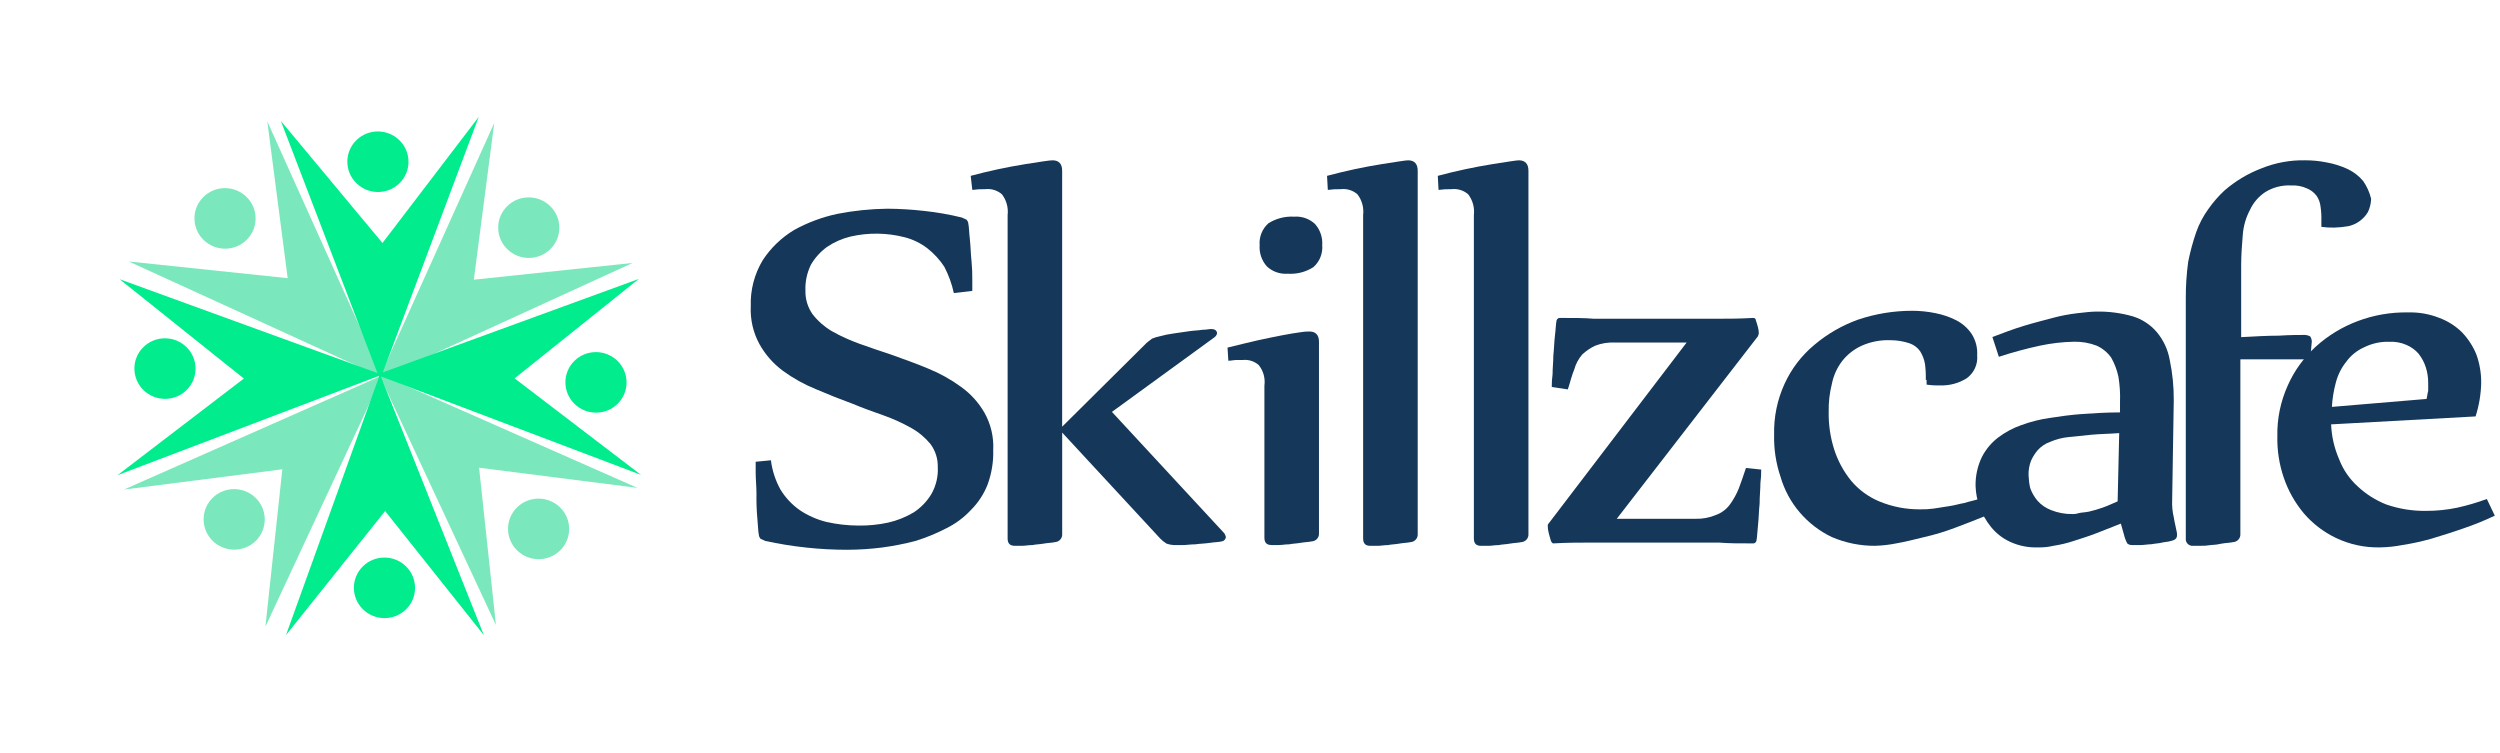 <svg width="186" height="56" viewBox="0 0 186 56" fill="none" xmlns="http://www.w3.org/2000/svg">
<path d="M36.774 9.144L28.183 28.204L47.072 19.562L35.253 20.809L36.774 9.144Z" fill="#7AE8BC"/>
<path d="M9.225 36.422L28.475 27.916L19.747 46.62L21.006 34.916L9.225 36.422Z" fill="#7AE8BC"/>
<path d="M47.423 36.298L28.178 27.801L36.897 46.5L35.644 34.798L47.423 36.298Z" fill="#7AE8BC"/>
<path d="M19.887 9.032L28.469 28.089L9.584 19.455L21.403 20.697L19.887 9.032Z" fill="#7AE8BC"/>
<path d="M36.002 47.26L28.27 27.85L21.276 47.254L28.653 38.023L36.002 47.26Z" fill="#01EC8D"/>
<path d="M35.619 8.694L28.274 28.259L20.896 9.001L28.456 18.079L35.619 8.694Z" fill="#01EC8D"/>
<path d="M8.741 35.355L28.421 27.878L8.897 20.773L18.143 28.164L8.741 35.355Z" fill="#01EC8D"/>
<path d="M47.691 35.331L28.009 27.878L47.531 20.75L38.287 28.151L47.691 35.331Z" fill="#01EC8D"/>
<path d="M37.733 18.529C38.623 19.41 40.063 19.411 40.95 18.532C41.838 17.654 41.836 16.227 40.947 15.347C40.058 14.466 38.617 14.465 37.73 15.344C36.843 16.222 36.844 17.649 37.733 18.529Z" fill="#7AE8BC"/>
<path d="M15.816 40.233C16.705 41.114 18.145 41.115 19.033 40.237C19.92 39.358 19.919 37.932 19.029 37.051C18.14 36.17 16.7 36.169 15.812 37.048C14.925 37.926 14.926 39.353 15.816 40.233Z" fill="#7AE8BC"/>
<path d="M38.464 40.941C39.354 41.822 40.794 41.823 41.681 40.945C42.569 40.066 42.567 38.64 41.678 37.759C40.789 36.879 39.349 36.877 38.461 37.756C37.574 38.634 37.575 40.061 38.464 40.941Z" fill="#7AE8BC"/>
<path d="M15.135 17.841C16.024 18.721 17.465 18.723 18.352 17.844C19.24 16.965 19.238 15.539 18.349 14.659C17.459 13.778 16.019 13.776 15.132 14.655C14.244 15.534 14.246 16.96 15.135 17.841Z" fill="#7AE8BC"/>
<path d="M42.735 30.04C43.624 30.92 45.064 30.922 45.952 30.043C46.839 29.165 46.838 27.738 45.948 26.858C45.059 25.977 43.619 25.976 42.731 26.854C41.844 27.733 41.846 29.159 42.735 30.04Z" fill="#01EC8D"/>
<path d="M10.667 29.015C11.557 29.895 12.997 29.896 13.884 29.018C14.772 28.139 14.77 26.713 13.881 25.832C12.992 24.952 11.551 24.95 10.664 25.829C9.777 26.708 9.778 28.134 10.667 29.015Z" fill="#01EC8D"/>
<path d="M26.51 13.624C27.399 14.504 28.84 14.506 29.727 13.627C30.614 12.748 30.613 11.322 29.724 10.442C28.834 9.561 27.394 9.56 26.507 10.438C25.619 11.317 25.621 12.743 26.51 13.624Z" fill="#01EC8D"/>
<path d="M26.997 45.326C27.887 46.207 29.327 46.208 30.215 45.329C31.102 44.451 31.101 43.024 30.211 42.144C29.322 41.263 27.882 41.262 26.994 42.141C26.107 43.019 26.108 44.445 26.997 45.326Z" fill="#01EC8D"/>
<path d="M70.966 21.804C70.818 21.121 70.578 20.46 70.253 19.84C69.912 19.322 69.488 18.861 68.999 18.476C68.503 18.095 67.934 17.816 67.327 17.657C65.999 17.312 64.605 17.293 63.267 17.602C62.649 17.754 62.063 18.013 61.536 18.367C61.051 18.718 60.645 19.164 60.342 19.677C60.039 20.287 59.895 20.962 59.924 21.641C59.911 22.265 60.1 22.876 60.461 23.387C60.855 23.891 61.341 24.317 61.895 24.642C62.544 25.007 63.223 25.317 63.925 25.569C64.701 25.842 65.477 26.118 66.313 26.387C67.208 26.715 68.164 27.042 69.059 27.424C69.929 27.777 70.752 28.235 71.508 28.788C72.216 29.296 72.806 29.947 73.239 30.699C73.718 31.547 73.945 32.511 73.896 33.481C73.921 34.355 73.779 35.225 73.478 36.047C73.199 36.763 72.772 37.413 72.224 37.957C71.697 38.52 71.07 38.983 70.373 39.321C69.646 39.697 68.887 40.007 68.104 40.248C67.279 40.464 66.442 40.628 65.596 40.739C64.744 40.846 63.887 40.901 63.029 40.903C62.011 40.903 60.995 40.849 59.983 40.739C58.96 40.629 57.944 40.465 56.938 40.248L56.58 40.084C56.521 39.975 56.461 39.92 56.461 39.811C56.401 39.539 56.401 39.106 56.341 38.502C56.29 37.921 56.271 37.338 56.282 36.755C56.282 36.155 56.222 35.664 56.222 35.172V34.354L57.357 34.245C57.452 35.011 57.694 35.752 58.07 36.428C58.437 37.029 58.925 37.549 59.503 37.956C60.104 38.358 60.771 38.653 61.474 38.829C62.257 39.007 63.058 39.099 63.862 39.102C64.605 39.114 65.346 39.04 66.071 38.884C66.745 38.732 67.39 38.474 67.982 38.12C68.518 37.769 68.967 37.303 69.296 36.756C69.645 36.141 69.81 35.441 69.771 34.737C69.783 34.13 69.595 33.536 69.234 33.045C68.837 32.558 68.351 32.15 67.8 31.844C67.151 31.479 66.472 31.169 65.77 30.917C64.994 30.644 64.218 30.368 63.441 30.043C62.546 29.716 61.59 29.338 60.695 28.952C59.825 28.599 59.003 28.141 58.247 27.588C57.536 27.061 56.947 26.392 56.515 25.624C56.037 24.756 55.809 23.774 55.858 22.786C55.816 21.579 56.127 20.385 56.754 19.348C57.351 18.439 58.147 17.674 59.083 17.111C60.091 16.554 61.178 16.15 62.307 15.91C63.526 15.672 64.766 15.544 66.009 15.528C66.927 15.534 67.844 15.588 68.756 15.692C69.701 15.793 70.639 15.957 71.562 16.184L71.92 16.348C71.98 16.456 72.04 16.511 72.04 16.62C72.1 16.893 72.1 17.326 72.16 17.821C72.219 18.37 72.219 18.858 72.279 19.404C72.327 19.894 72.347 20.386 72.339 20.878V21.643L70.966 21.804Z" fill="#153759"/>
<path d="M72.22 13.083C73.577 12.718 74.952 12.424 76.34 12.202C77.415 12.037 78.072 11.927 78.311 11.927C78.786 11.927 79.024 12.202 79.024 12.697V31.746L85.294 25.525C85.473 25.359 85.593 25.304 85.712 25.195C85.886 25.123 86.066 25.067 86.25 25.029C86.602 24.93 86.961 24.856 87.324 24.809C87.742 24.754 88.101 24.699 88.459 24.644C88.817 24.588 89.172 24.589 89.474 24.534C89.773 24.534 89.949 24.479 90.131 24.479C90.368 24.479 90.549 24.589 90.549 24.809C90.522 24.918 90.459 25.015 90.37 25.084L82.727 30.645L91.086 39.674C91.142 39.758 91.182 39.851 91.206 39.949C91.201 40.029 91.169 40.106 91.115 40.166C91.061 40.225 90.987 40.265 90.907 40.279C90.669 40.334 90.37 40.334 90.012 40.389C89.654 40.444 89.299 40.444 88.937 40.498C88.579 40.498 88.281 40.553 87.982 40.553H87.325C87.141 40.543 86.96 40.506 86.788 40.444C86.614 40.334 86.454 40.205 86.312 40.058L79.027 32.185V39.728C79.033 39.803 79.023 39.878 78.999 39.949C78.975 40.02 78.936 40.086 78.886 40.142C78.837 40.198 78.776 40.244 78.708 40.277C78.64 40.31 78.566 40.329 78.49 40.334C78.252 40.389 77.953 40.389 77.654 40.444C77.355 40.498 77.057 40.498 76.818 40.553C76.519 40.553 76.281 40.608 76.041 40.608H75.504C75.146 40.608 74.967 40.443 74.967 40.059V16.003C75.033 15.455 74.883 14.903 74.549 14.461C74.38 14.312 74.18 14.2 73.964 14.134C73.748 14.067 73.52 14.047 73.295 14.075C72.976 14.068 72.656 14.086 72.34 14.13L72.22 13.083Z" fill="#153759"/>
<path d="M91.328 25.86C92.164 25.642 92.941 25.479 93.597 25.316C94.311 25.153 94.911 25.044 95.448 24.935C95.986 24.826 96.404 24.772 96.762 24.717C96.979 24.68 97.199 24.662 97.419 24.663C97.894 24.663 98.132 24.935 98.132 25.425V39.68C98.137 39.755 98.127 39.829 98.103 39.9C98.078 39.97 98.04 40.035 97.99 40.091C97.94 40.147 97.879 40.192 97.811 40.224C97.744 40.257 97.67 40.275 97.595 40.279C97.357 40.333 97.058 40.333 96.759 40.388C96.46 40.443 96.162 40.442 95.923 40.497C95.624 40.497 95.386 40.551 95.146 40.551H94.609C94.251 40.551 94.072 40.388 94.072 40.007V28.689C94.109 28.42 94.091 28.147 94.02 27.885C93.948 27.623 93.824 27.378 93.654 27.165C93.494 27.022 93.304 26.914 93.099 26.848C92.893 26.782 92.675 26.761 92.46 26.784H91.985C91.806 26.784 91.627 26.838 91.388 26.838L91.328 25.86ZM98.374 18.242C98.399 18.546 98.353 18.851 98.239 19.135C98.125 19.418 97.947 19.671 97.717 19.874C97.151 20.239 96.48 20.411 95.806 20.364C95.524 20.386 95.24 20.348 94.972 20.255C94.705 20.161 94.46 20.013 94.254 19.82C94.064 19.605 93.919 19.355 93.826 19.084C93.734 18.813 93.697 18.527 93.717 18.242C93.692 17.938 93.737 17.633 93.851 17.35C93.965 17.067 94.144 16.813 94.374 16.61C94.943 16.253 95.611 16.081 96.284 16.12C96.567 16.099 96.851 16.136 97.119 16.23C97.386 16.323 97.63 16.471 97.837 16.664C98.027 16.879 98.172 17.129 98.264 17.4C98.357 17.671 98.394 17.957 98.374 18.242Z" fill="#153759"/>
<path d="M98.732 13.083C100.089 12.718 101.465 12.424 102.853 12.202C103.927 12.037 104.584 11.927 104.764 11.927C105.239 11.927 105.477 12.202 105.477 12.697V39.729C105.482 39.804 105.473 39.879 105.449 39.95C105.424 40.021 105.386 40.087 105.336 40.143C105.286 40.2 105.225 40.246 105.157 40.279C105.089 40.312 105.015 40.331 104.94 40.335C104.702 40.39 104.403 40.39 104.104 40.445C103.805 40.5 103.506 40.5 103.268 40.555C102.969 40.555 102.731 40.61 102.491 40.61H101.954C101.596 40.61 101.417 40.444 101.417 40.061V16.003C101.483 15.455 101.334 14.903 100.999 14.461C100.83 14.312 100.631 14.2 100.414 14.134C100.198 14.067 99.97 14.047 99.745 14.075C99.425 14.068 99.106 14.086 98.79 14.13L98.732 13.083Z" fill="#153759"/>
<path d="M106.972 13.083C108.329 12.718 109.705 12.424 111.093 12.202C112.167 12.037 112.824 11.927 113.003 11.927C113.479 11.927 113.716 12.202 113.716 12.697V39.729C113.722 39.804 113.712 39.879 113.688 39.95C113.664 40.021 113.626 40.087 113.576 40.143C113.526 40.2 113.465 40.246 113.397 40.279C113.329 40.312 113.255 40.331 113.179 40.335C112.941 40.39 112.642 40.39 112.343 40.445C112.044 40.5 111.746 40.5 111.507 40.555C111.208 40.555 110.97 40.61 110.731 40.61H110.193C109.835 40.61 109.656 40.444 109.656 40.061V16.003C109.722 15.455 109.572 14.903 109.238 14.461C109.069 14.312 108.869 14.2 108.653 14.134C108.437 14.067 108.208 14.047 107.983 14.075C107.664 14.068 107.344 14.086 107.028 14.13L106.972 13.083Z" fill="#153759"/>
<path d="M115.451 28.794C115.448 28.478 115.468 28.162 115.511 27.849C115.511 27.378 115.57 26.904 115.57 26.431C115.63 25.899 115.63 25.427 115.69 24.954C115.75 24.481 115.749 24.127 115.81 23.831C115.869 23.713 115.929 23.654 116.047 23.654C117.062 23.654 117.898 23.654 118.555 23.713H127.989C128.647 23.713 129.422 23.713 130.438 23.654C130.557 23.654 130.617 23.713 130.617 23.773C130.676 23.95 130.737 24.127 130.796 24.364C130.838 24.517 130.859 24.675 130.855 24.834C130.855 24.775 130.855 24.834 130.796 25.011L120.287 38.598H126.138C126.671 38.615 127.201 38.514 127.69 38.303C128.097 38.151 128.451 37.883 128.706 37.535C128.972 37.168 129.192 36.772 129.362 36.353C129.541 35.883 129.72 35.349 129.9 34.818L131.034 34.936C131.038 35.272 131.018 35.607 130.975 35.94C130.975 36.41 130.915 36.886 130.915 37.476C130.856 38.007 130.856 38.539 130.796 39.071C130.735 39.602 130.737 39.957 130.676 40.252C130.617 40.37 130.557 40.429 130.439 40.429C129.423 40.429 128.588 40.429 127.93 40.37H118.079C117.422 40.37 116.586 40.37 115.571 40.429C115.511 40.429 115.452 40.37 115.392 40.252C115.333 40.075 115.272 39.838 115.213 39.602C115.173 39.449 115.153 39.291 115.154 39.132C115.149 39.1 115.153 39.068 115.163 39.037C115.173 39.006 115.19 38.978 115.213 38.955L125.484 25.486H120.168C119.66 25.458 119.15 25.538 118.676 25.721C118.326 25.889 118.004 26.108 117.72 26.371C117.439 26.697 117.235 27.08 117.123 27.494C116.943 27.908 116.824 28.439 116.647 28.971L115.451 28.794Z" fill="#153759"/>
<path d="M143.278 28.264C143.289 27.87 143.27 27.475 143.219 27.083C143.162 26.748 143.042 26.427 142.861 26.138C142.671 25.865 142.399 25.659 142.084 25.547C141.623 25.391 141.139 25.312 140.651 25.311C139.911 25.282 139.176 25.424 138.501 25.725C137.94 25.982 137.449 26.367 137.068 26.848C136.679 27.352 136.413 27.939 136.291 28.561C136.121 29.237 136.04 29.933 136.054 30.629C136.036 31.59 136.178 32.548 136.471 33.465C136.743 34.302 137.169 35.083 137.725 35.768C138.287 36.439 139.005 36.965 139.815 37.304C140.779 37.704 141.815 37.905 142.861 37.895C143.2 37.903 143.539 37.883 143.876 37.836C144.234 37.778 144.653 37.718 145.011 37.659C145.428 37.6 145.786 37.482 146.144 37.424C146.503 37.306 146.858 37.247 147.219 37.128L147.757 38.369C147.043 38.665 146.264 38.96 145.487 39.255C144.729 39.544 143.95 39.78 143.158 39.961C142.446 40.138 141.726 40.315 141.068 40.431C140.557 40.532 140.038 40.592 139.516 40.608C138.408 40.616 137.309 40.394 136.291 39.958C135.37 39.519 134.555 38.892 133.896 38.118C133.236 37.344 132.751 36.441 132.47 35.469C132.129 34.461 131.968 33.401 131.995 32.338C131.963 31.036 132.228 29.744 132.771 28.557C133.279 27.441 134.034 26.452 134.981 25.663C135.951 24.841 137.063 24.2 138.265 23.772C139.554 23.341 140.905 23.122 142.266 23.122C142.848 23.122 143.427 23.182 143.998 23.299C144.537 23.404 145.06 23.583 145.55 23.831C146.006 24.067 146.397 24.412 146.685 24.835C146.99 25.31 147.136 25.868 147.102 26.43C147.132 26.758 147.077 27.087 146.941 27.387C146.805 27.687 146.593 27.948 146.325 28.143C145.737 28.511 145.051 28.697 144.355 28.674C144.015 28.684 143.676 28.665 143.339 28.615V28.261L143.278 28.264Z" fill="#153759"/>
<path d="M148.234 25.074C149.011 24.779 149.787 24.483 150.563 24.247C151.34 24.011 152.056 23.833 152.712 23.656C153.319 23.492 153.939 23.374 154.563 23.302C155.1 23.243 155.579 23.183 155.937 23.183C156.865 23.161 157.792 23.28 158.683 23.538C159.383 23.753 160.005 24.163 160.474 24.719C160.968 25.315 161.297 26.027 161.43 26.787C161.637 27.778 161.736 28.788 161.728 29.799L161.609 37.184C161.588 37.62 161.628 38.058 161.728 38.483C161.789 38.897 161.908 39.31 161.967 39.664V39.842C161.967 40.077 161.787 40.196 161.491 40.255C161.312 40.314 161.072 40.314 160.835 40.374C160.596 40.434 160.358 40.433 160.058 40.492C159.821 40.492 159.52 40.551 159.281 40.551H158.628C158.497 40.559 158.369 40.517 158.27 40.433C158.199 40.3 158.139 40.161 158.09 40.019L157.792 38.956L156 39.661C155.403 39.897 154.806 40.075 154.268 40.252C153.783 40.413 153.283 40.531 152.776 40.607C152.404 40.696 152.024 40.736 151.642 40.725C150.921 40.754 150.204 40.612 149.552 40.311C148.99 40.054 148.498 39.67 148.118 39.189C147.759 38.744 147.478 38.246 147.282 37.712C147.102 37.218 147.002 36.7 146.983 36.176C146.965 35.421 147.127 34.672 147.458 33.991C147.757 33.41 148.185 32.905 148.713 32.514C149.222 32.137 149.785 31.839 150.385 31.628C151.061 31.382 151.762 31.203 152.475 31.097C153.251 30.978 154.087 30.861 154.923 30.801C155.819 30.742 156.715 30.683 157.729 30.683V29.915C157.753 29.282 157.713 28.649 157.61 28.024C157.504 27.527 157.323 27.049 157.073 26.606C156.799 26.222 156.429 25.917 155.999 25.72C155.466 25.515 154.898 25.415 154.327 25.424C153.463 25.439 152.603 25.538 151.76 25.72C150.73 25.943 149.714 26.219 148.715 26.547L148.234 25.074ZM157.669 32.222C156.955 32.281 156.295 32.281 155.639 32.341C155.041 32.4 154.444 32.459 153.907 32.518C153.434 32.565 152.971 32.685 152.534 32.872C152.164 33.003 151.835 33.227 151.579 33.522C151.386 33.756 151.226 34.014 151.104 34.29C150.975 34.63 150.915 34.991 150.924 35.354C150.935 35.672 150.974 35.988 151.043 36.299C151.163 36.644 151.345 36.964 151.581 37.245C151.856 37.558 152.205 37.8 152.597 37.95C153.108 38.155 153.656 38.256 154.209 38.246C154.35 38.251 154.492 38.231 154.626 38.187C154.805 38.128 155.101 38.128 155.403 38.068C155.746 37.989 156.085 37.891 156.417 37.773C156.775 37.655 157.131 37.477 157.552 37.303L157.669 32.222Z" fill="#153759"/>
<path d="M175.82 13.467C175.51 13.097 175.123 12.797 174.685 12.586C174.193 12.355 173.67 12.188 173.133 12.091C172.603 11.982 172.063 11.926 171.521 11.926C170.396 11.902 169.278 12.108 168.237 12.532C167.23 12.918 166.3 13.477 165.49 14.183C165.045 14.6 164.644 15.061 164.296 15.56C163.917 16.084 163.616 16.659 163.4 17.266C163.152 17.986 162.952 18.722 162.803 19.468C162.678 20.381 162.618 21.3 162.623 22.221V40.059C162.616 40.132 162.623 40.205 162.647 40.275C162.671 40.344 162.71 40.407 162.761 40.459C162.812 40.512 162.874 40.552 162.944 40.578C163.013 40.604 163.087 40.614 163.161 40.608H163.698C163.958 40.615 164.218 40.597 164.474 40.553C164.756 40.544 165.036 40.507 165.31 40.443C165.609 40.388 165.908 40.388 166.146 40.334C166.222 40.329 166.297 40.31 166.364 40.277C166.432 40.244 166.493 40.198 166.543 40.141C166.593 40.085 166.631 40.02 166.655 39.948C166.68 39.877 166.689 39.802 166.684 39.727V26.735H171.878L171.998 25.414C171.995 25.277 171.953 25.144 171.878 25.028C171.768 24.967 171.647 24.93 171.52 24.919C171.045 24.919 170.386 24.919 169.549 24.973C168.713 24.973 167.758 25.028 166.743 25.083V19.743C166.743 18.973 166.802 18.201 166.862 17.486C166.907 16.831 167.09 16.194 167.4 15.614C167.646 15.077 168.04 14.62 168.535 14.292C169.105 13.939 169.771 13.766 170.445 13.797C170.855 13.773 171.266 13.848 171.639 14.017C171.922 14.134 172.168 14.324 172.352 14.566C172.521 14.812 172.624 15.096 172.651 15.392C172.702 15.738 172.722 16.088 172.71 16.438V16.878C173.026 16.922 173.347 16.941 173.666 16.933C174.027 16.924 174.385 16.887 174.741 16.823C175.039 16.754 175.319 16.626 175.565 16.446C175.811 16.266 176.019 16.039 176.173 15.778C176.322 15.467 176.402 15.13 176.411 14.787C176.297 14.315 176.097 13.868 175.82 13.467Z" fill="#153759"/>
<path d="M185.613 38.365C184.856 38.726 184.08 39.042 183.284 39.311C182.448 39.606 181.672 39.842 180.896 40.079C180.19 40.279 179.472 40.437 178.747 40.549C178.196 40.657 177.636 40.717 177.075 40.726C175.94 40.751 174.814 40.51 173.791 40.021C172.874 39.581 172.061 38.957 171.403 38.19C170.744 37.402 170.238 36.501 169.91 35.532C169.573 34.543 169.412 33.503 169.435 32.46C169.408 31.158 169.673 29.867 170.21 28.679C170.696 27.581 171.408 26.595 172.301 25.784C173.205 24.965 174.259 24.323 175.406 23.893C176.606 23.439 177.884 23.219 179.168 23.244C179.965 23.221 180.758 23.362 181.497 23.657C182.124 23.891 182.693 24.253 183.169 24.72C183.629 25.201 183.993 25.762 184.243 26.374C184.488 27.057 184.609 27.777 184.601 28.501C184.581 29.343 184.44 30.178 184.183 30.982L173.435 31.573C173.47 32.468 173.674 33.35 174.032 34.172C174.326 34.938 174.796 35.626 175.406 36.181C176.026 36.767 176.757 37.228 177.555 37.539C178.496 37.863 179.486 38.022 180.482 38.009C181.263 38.013 182.045 37.934 182.81 37.774C183.561 37.609 184.3 37.392 185.02 37.124L185.613 38.365ZM180.537 29.681C180.597 29.446 180.597 29.268 180.658 29.09V28.499C180.66 28.099 180.6 27.7 180.478 27.318C180.36 26.955 180.177 26.615 179.941 26.314C179.696 26.034 179.389 25.811 179.045 25.664C178.652 25.49 178.222 25.41 177.791 25.429C177.13 25.405 176.473 25.547 175.881 25.843C175.357 26.077 174.903 26.444 174.567 26.907C174.203 27.36 173.939 27.883 173.791 28.442C173.629 29.041 173.528 29.654 173.492 30.273L180.537 29.681Z" fill="#153759"/>
</svg>
